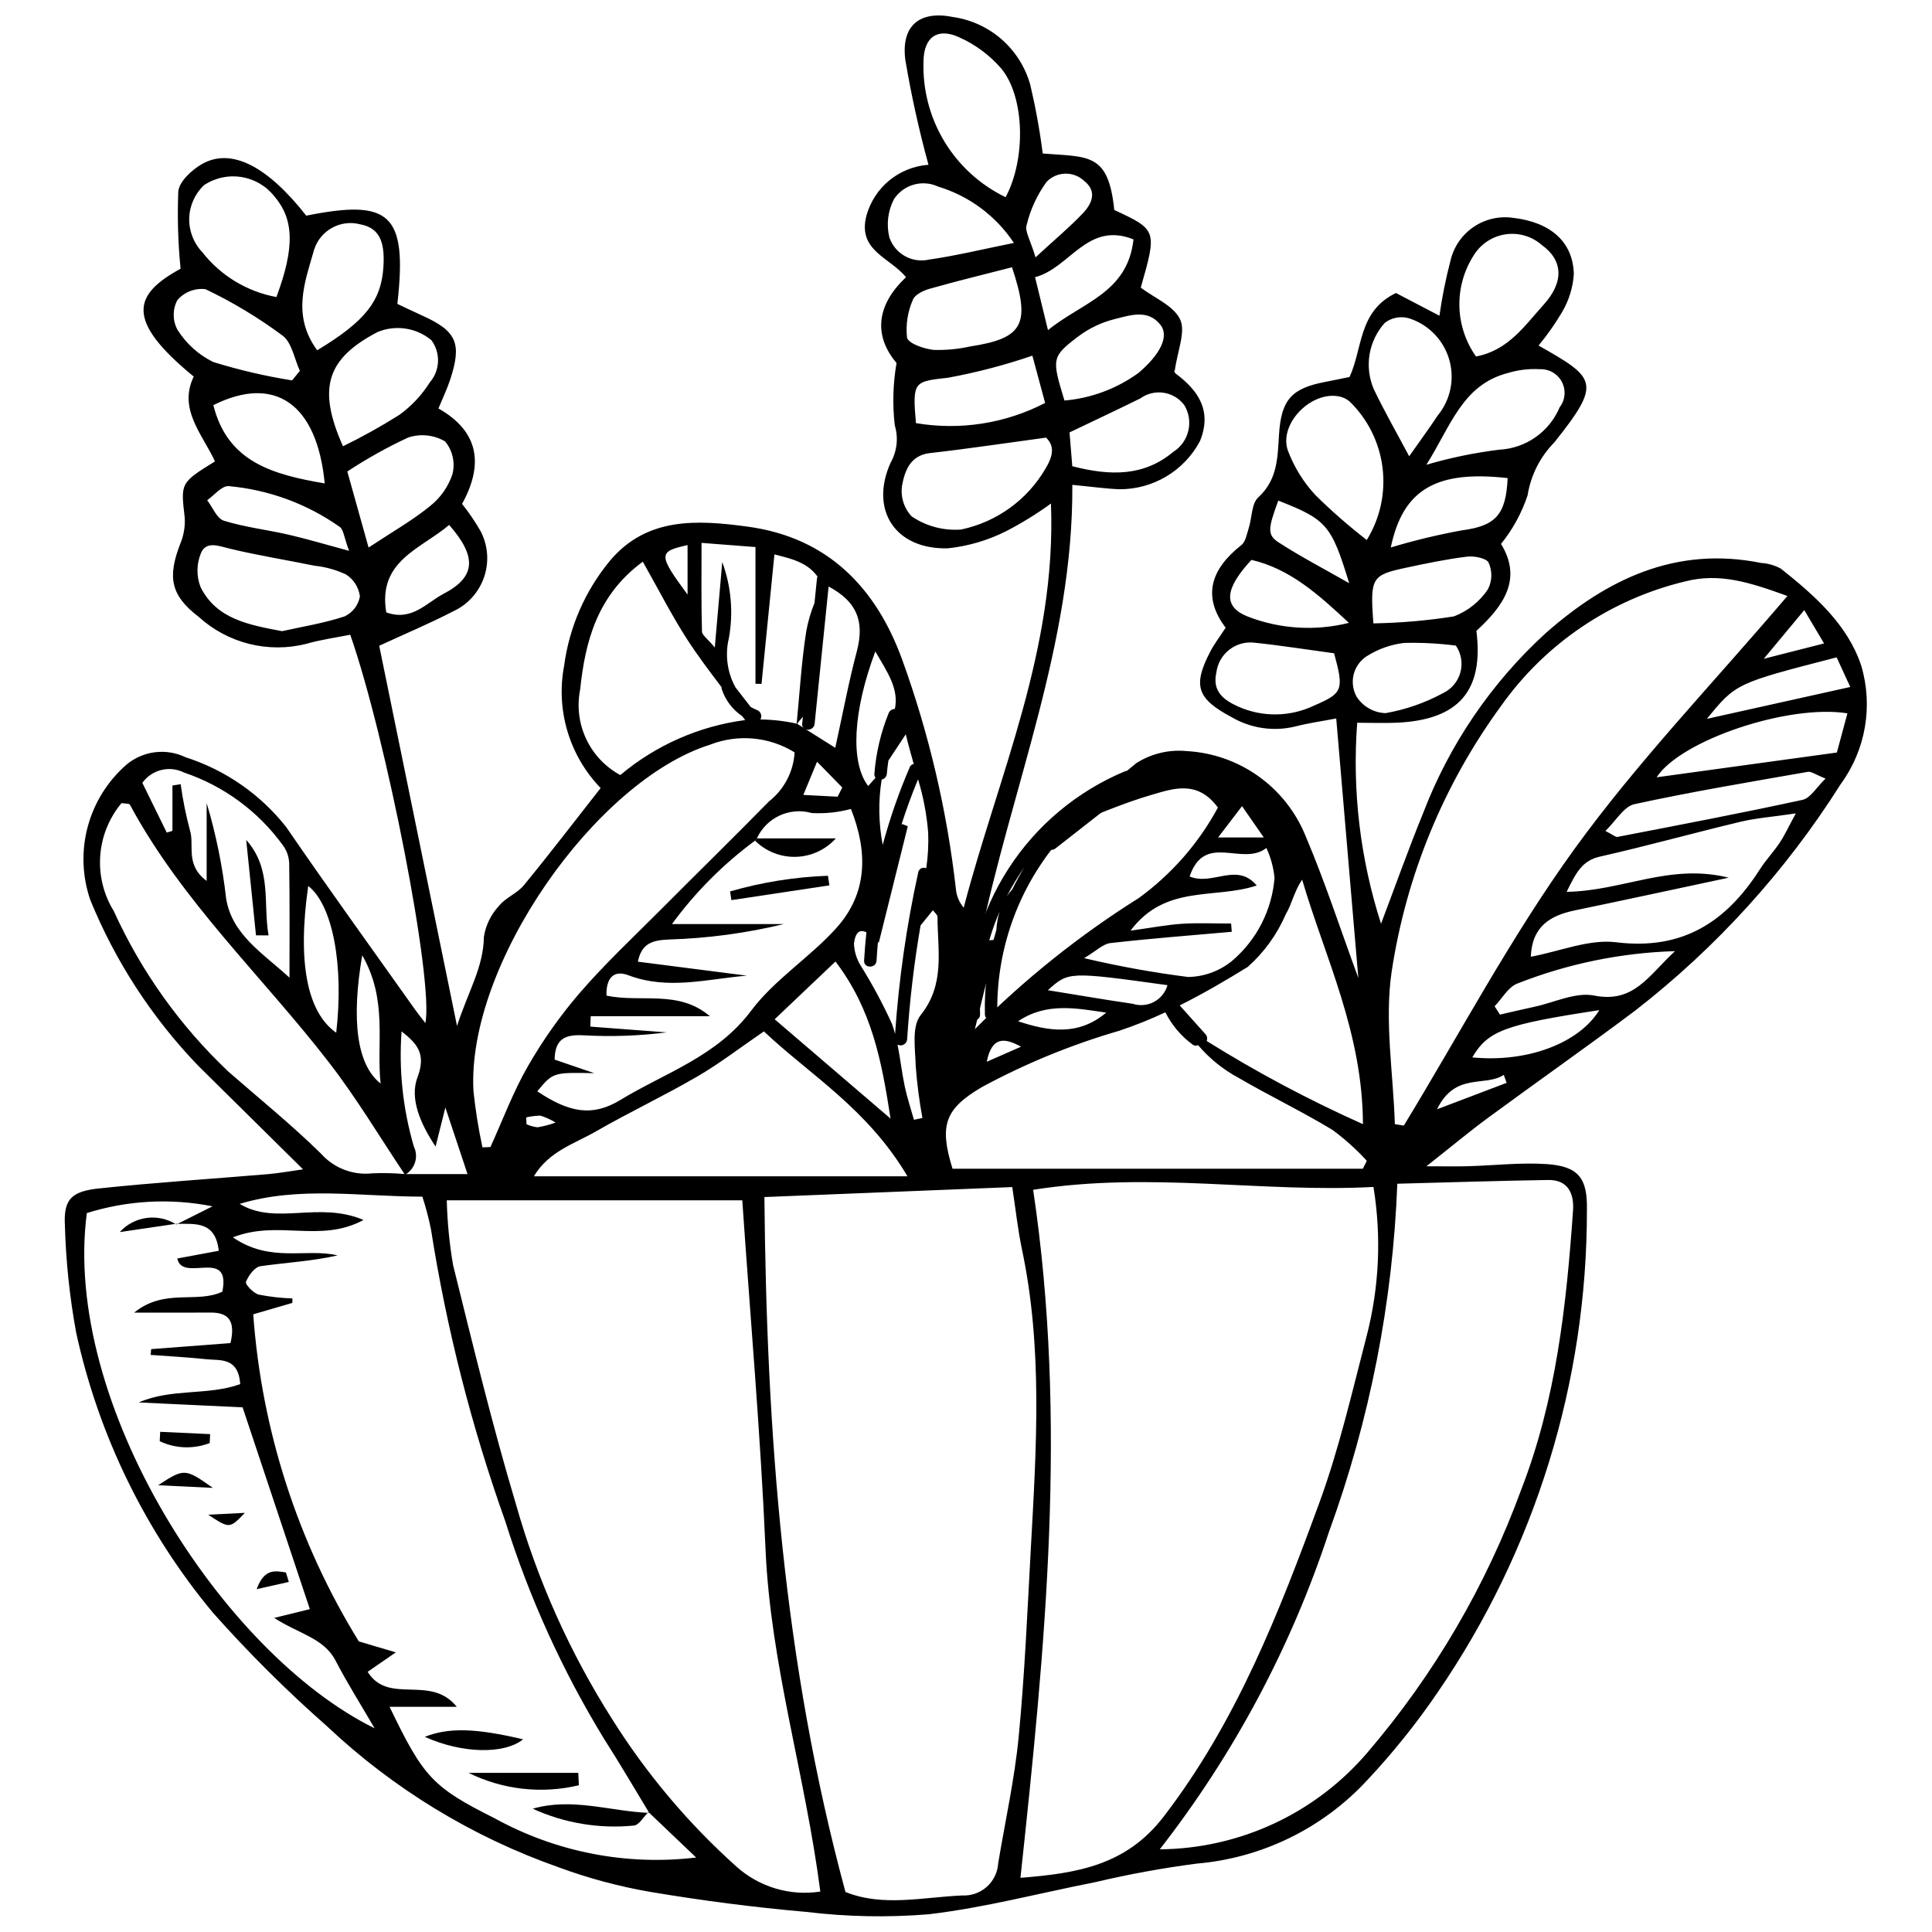 <?xml version="1.0" encoding="UTF-8"?>
<!-- Uploaded to: SVG Repo, www.svgrepo.com, Generator: SVG Repo Mixer Tools -->
<svg width="800px" height="800px" version="1.1" viewBox="144 144 512 512" xmlns="http://www.w3.org/2000/svg">
 <defs>
  <clipPath id="a">
   <path d="m161 148.09h478v503.81h-478z"/>
  </clipPath>
 </defs>
 <g clip-path="url(#a)">
  <path d="m637.23 320.36c-3.617-10.902-12.406-18.609-21.293-25.672h0.004c-1.617-0.875-3.402-1.387-5.234-1.5-22.543-4.547-40.863 4.277-57.125 18.641-14.395 13.164-25.512 29.508-32.469 47.727-3.938 9.656-7.43 19.492-11.125 29.246-5.523-17.18-7.672-35.266-6.32-53.262 4.328 0 7.531 0.137 10.719-0.023 16.234-0.801 22.863-8.5 20.871-24.336 7.086-6.484 12.301-13.66 6.527-23.027h-0.008c3.109-3.84 5.496-8.211 7.051-12.902 0.844-5.293 3.32-10.191 7.078-14.008 12.699-15.914 11.023-17.035-4.172-25.672 2.305-2.789 4.387-5.754 6.231-8.867 1.816-3.074 2.883-6.531 3.113-10.09-0.219-8.586-6.25-13.746-16.082-14.883-3.684-0.535-7.434 0.332-10.508 2.43-3.074 2.094-5.246 5.269-6.09 8.895-1.262 4.812-2.246 9.691-2.941 14.613-4.551-2.379-8.316-4.348-11.516-6.019-10.035 4.824-8.781 14.688-12.301 22.25-2.188 0.445-4.305 0.906-6.43 1.309-8.895 1.691-11.664 4.672-12.258 13.891-0.391 6.078-0.332 11.977-5.504 16.715-1.801 1.648-1.648 5.375-2.516 8.109-0.504 1.586-0.828 3.641-1.977 4.543-8.016 6.301-10.48 13.555-4.148 21.875-1.672 2.57-3.019 4.316-4.027 6.246-4.785 9.148-3.582 12.57 5.641 17.484 5.113 2.984 11.188 3.856 16.93 2.426 3.394-0.867 6.887-1.359 10.762-2.102 2.004 23.52 3.902 45.809 5.856 68.773-4.836-13.145-8.895-25.672-14.031-37.742v-0.004c-2.59-6.324-6.922-11.789-12.496-15.75-5.574-3.961-12.156-6.258-18.984-6.625-4.68-0.457-9.383 0.672-13.344 3.203-6.184 5.023-12.008 10.469-17.434 16.297 7.144-2.68 14.168-5.781 21.477-7.898 5.738-1.664 12.141-4.035 17.605 3.356h-0.004c-5.106 9.469-12.277 17.664-20.977 23.988-15.75 9.891-30.324 21.547-43.434 34.742 1.934-7.918 3.871-15.836 5.805-23.754-1.289 0.137-2.578 0.277-4.555 0.488 8.395-40.758 24.852-78.852 24.578-120.98 5.238 0.504 8.836 1.02 12.453 1.164 4.383 0.023 8.688-1.148 12.453-3.391 3.766-2.242 6.844-5.473 8.91-9.34 3.234-7.949-0.289-13.344-6.41-17.91-0.465-0.348-0.504-1.266-0.277-0.645 0.734-5.43 2.965-10.441 1.441-13.703-1.699-3.641-6.805-5.691-10.434-8.438 4.336-15.203 4.297-15.316-7.019-20.582-1.555-15.16-6.695-14.004-18.965-14.965v-0.004c-0.777-6.137-1.883-12.227-3.309-18.246-1.305-4.629-3.918-8.785-7.527-11.961-3.613-3.176-8.066-5.242-12.824-5.941-8.965-1.832-13.867 2.238-12.766 11.238 1.578 9.398 3.633 18.711 6.152 27.902-3.773 0.273-7.375 1.699-10.312 4.09-2.934 2.391-5.062 5.625-6.098 9.27-2.551 9.418 6.219 11.172 10.461 16.445-8.418 7.859-8.211 16.047-2.512 22.719-0.949 5.457-1.105 11.02-0.473 16.523 1.012 3.328 0.602 6.926-1.125 9.945-5.57 12.516 1.242 22.949 15.105 22.656l-0.004 0.004c5.41-0.562 10.668-2.102 15.523-4.543 4.144-2.137 8.121-4.59 11.891-7.332 1.5 38.699-13.984 72.129-23.121 107.1h0.004c-1.184-1.391-1.906-3.109-2.07-4.926-2.348-20.738-7.117-41.133-14.219-60.758-6.93-19.117-19.75-32.418-40.93-35.293-13.297-1.805-26.758-2.641-36.562 9.074-6.559 7.945-10.758 17.574-12.117 27.789-2.234 11.734 1.375 23.824 9.68 32.41-7.231 9.207-13.645 17.602-20.348 25.758-1.789 2.176-4.879 3.293-6.613 5.496v-0.004c-2.117 2.269-3.504 5.121-3.981 8.188-0.109 8.086-4.188 14.504-7.121 23.617-7.18-35.078-13.891-67.883-20.621-100.76 6.762-3.125 13.355-5.891 19.684-9.164 3.812-1.777 6.734-5.031 8.102-9.008 1.367-3.977 1.059-8.336-0.852-12.082-1.465-2.574-3.129-5.027-4.977-7.34 5.644-10.25 4.691-19.086-6.258-25.293 1.203-2.926 2.297-5.191 3.082-7.566 3.203-9.707 1.762-12.934-7.402-17.062-2.277-1.027-4.523-2.121-6.566-3.082 2.715-24.051-2.055-27.805-24.152-23.387-10.352-13.191-19.953-18.129-27.719-13.621-2.66 1.547-5.938 4.582-6.191 7.203v0.004c-0.27 6.832-0.066 13.672 0.609 20.477-12.434 6.797-14.898 13.523 3.484 28.578-4.172 8.637 2.301 15.285 5.633 22.48-9.223 5.719-9.082 5.699-8.016 14.93l-0.004 0.004c0.145 2.387-0.27 4.773-1.207 6.973-3.402 8.812-2.492 13.641 4.852 19.242v-0.004c7.731 7.074 18.5 9.777 28.652 7.188 3.793-1.098 7.75-1.621 11.57-2.394 9.562 27.352 22.195 92.047 19.906 102.91-1.09-1.426-1.961-2.492-2.758-3.613-11.402-16.09-22.973-32.066-34.121-48.332l0.004 0.004c-6.848-8.684-16.133-15.125-26.664-18.496-2.508-1.207-5.305-1.672-8.062-1.336-2.762 0.332-5.371 1.449-7.516 3.215-5.019 4.34-8.625 10.09-10.352 16.5-1.723 6.41-1.484 13.188 0.684 19.465 6.668 16.309 16.363 31.203 28.582 43.902 8.992 8.859 17.961 17.746 27.793 27.461-3.707 0.516-6.461 1.027-9.234 1.266-14.953 1.266-29.941 2.215-44.863 3.793-7.406 0.781-9.383 2.981-9.02 9.805v-0.004c0.266 9.516 1.262 18.996 2.977 28.359 5.949 27.301 18.375 52.77 36.238 74.258 9.449 10.637 19.543 20.684 30.223 30.086 17.613 16.605 38.512 29.336 61.344 37.375 7.891 2.918 16.031 5.106 24.32 6.535 13.668 2.305 27.453 4.094 41.262 5.301l-0.004-0.004c10.809 1.316 21.723 1.531 32.57 0.641 14.824-1.75 29.398-5.613 44.09-8.504l0.004 0.004c8.887-2.106 17.875-3.75 26.93-4.926 17.32-1.48 33.461-9.391 45.242-22.176 6.762-7.215 12.961-14.938 18.535-23.109 25.883-37.688 39.699-82.355 39.621-128.08 0.148-8.27-2.223-11.453-10.707-12.016-6.883-0.457-13.852 0.371-20.781 0.566-2.977 0.086-5.957 0.016-11.051 0.016 6.738-5.312 11.484-9.273 16.453-12.93 12.961-9.535 26.148-18.766 39.016-28.426l-0.004-0.004c21.441-16.676 39.82-36.945 54.328-59.91 6.633-9.055 8.645-20.691 5.43-31.449zm-98.898-20.23c-2.18 3.289-5.336 5.812-9.02 7.219-7.07 1.117-14.207 1.738-21.359 1.852-0.879-12.109-0.492-12.793 8.668-14.75 5.359-1.145 10.746-2.273 16.18-2.934 1.902-0.23 5.156 0.414 5.707 1.613l-0.004 0.004c1.012 2.234 0.949 4.812-0.172 6.996zm-7.094-15.555c-6.301 1.164-12.531 2.668-18.668 4.512 3.231-15.48 12.152-20.504 30.969-18.387-0.426 9.895-3.32 12.707-12.301 13.875zm20.887-42.73c2.43-0.09 4.691 1.234 5.805 3.398 1.113 2.16 0.879 4.773-0.609 6.699-1.34 3.188-3.551 5.934-6.383 7.918-2.828 1.988-6.164 3.137-9.617 3.312-6.539 0.805-13 2.141-19.324 3.996 6.457-10.172 9.488-21.164 21.566-24.309v0.004c2.769-0.844 5.668-1.191 8.562-1.02zm-17.539-30.219-0.004-0.004c1.852-2.988 4.926-5.012 8.406-5.523 3.477-0.516 7.004 0.531 9.641 2.859 5.551 3.992 5.953 9.734 0.426 15.82-4.984 5.492-9.34 12.105-17.902 13.691l0.004 0.004c-2.766-3.906-4.301-8.551-4.402-13.34-0.102-4.785 1.23-9.488 3.828-13.512zm-23.621 17.953c1.879-1.461 4.363-1.898 6.629-1.164 5.078 1.688 9 5.769 10.477 10.914 1.477 5.141 0.324 10.684-3.082 14.809-2.363 3.578-4.914 7.035-7.543 10.781-3.414-6.434-6.652-12.051-9.426-17.887v-0.004c-1.215-2.887-1.586-6.062-1.062-9.152 0.523-3.09 1.91-5.965 4.008-8.297zm-12.27 19.441c1.078 0.188 2.086 0.648 2.926 1.34 4.84 4.684 7.93 10.883 8.762 17.562 0.836 6.684-0.637 13.449-4.176 19.18-4.758-3.68-9.289-7.641-13.574-11.863-3.195-3.43-5.688-7.457-7.336-11.848-2.434-7 5.988-15.652 13.398-14.371zm-6.41 81.949c-6.332 3.039-13.68 3.148-20.102 0.301-3.93-1.746-6.973-4.074-5.832-9.055 0.625-4.957 5.129-8.48 10.086-7.894 6.848 0.711 13.656 1.801 21.109 2.809 2.68 9.75 2.269 10.59-5.262 13.84zm-17.707-23.609c-6.496-2.629-6.035-7.32 1.066-14.984 10.281 2.363 17.949 9.352 25.828 16.691-8.926 2.234-18.324 1.637-26.895-1.707zm8.32-19.582c-3.121-2.016-2.883-3.668-0.137-11.109 12.848 5.031 14.062 6.453 18.785 21.883-6.559-3.746-12.781-6.984-18.648-10.773zm23.219 30.176v0.004c3.016-1.938 6.438-3.16 10-3.574 4.582-0.117 9.164 0.121 13.707 0.711 1.422 2.082 1.855 4.684 1.188 7.113-0.664 2.43-2.367 4.445-4.648 5.508-4.738 2.566-9.855 4.344-15.164 5.273-3.121-0.098-5.996-1.727-7.684-4.356-2.055-3.691-0.922-8.344 2.602-10.676zm-48.273-66.605c2.582 4.254 1.262 9.793-2.957 12.43-7.707 6.43-16.504 6.418-26.723 3.773l-0.727-8.957c6.496-3.113 12.656-5.996 18.754-9.008 3.715-2.688 8.895-1.902 11.652 1.762zm-6.285-21.23c2.383 3.066-0.227 7.973-5.883 12.734-5.746 4.164-12.516 6.688-19.586 7.293-3.383-11.129-3.461-11.566 3.719-17.035l0.004 0.004c2.879-2.152 6.16-3.703 9.648-4.566 4.043-0.996 8.781-2.699 12.098 1.57zm-7.168-22.676c-1.574 14.262-13.648 16.668-22.664 24.051-1.258-5.144-2.246-9.199-3.426-14.031 9.266-2.422 13.832-14.914 26.09-10.02zm-23.426 43.344c-10.527 5.453-22.547 7.328-34.234 5.344-0.984-11.203-0.504-11 8.652-12.047l-0.004-0.004c7.535-1.395 14.961-3.34 22.211-5.82 0.914 3.387 2.008 7.453 3.375 12.527zm-4.906-47.102c0.988-4.16 2.801-8.078 5.328-11.527 2.711-2.773 7.148-2.859 9.961-0.188 3.492 2.781 2 6.035-0.359 8.531-3.391 3.586-7.211 6.766-12.566 11.699-1.367-4.609-2.859-6.863-2.363-8.516zm-14.891 32.117c-3.207 0.723-6.492 1.031-9.781 0.922-2.551-0.277-6.676-1.691-7.019-3.273-0.367-3.406 0.164-6.852 1.547-9.984 0.48-1.355 2.762-2.461 4.438-2.938 7.262-2.059 14.602-3.84 21.836-5.699 5.031 15.098 2.973 18.828-11.02 20.973zm-12.43-75.562c0.078-6.348 3.641-8.941 9.297-6.43v0.004c4.324 1.898 8.172 4.734 11.27 8.305 6.231 7.457 6.676 23.809 1.199 34.148h0.004c-6.734-3.246-12.375-8.379-16.242-14.777-3.863-6.398-5.785-13.781-5.527-21.25zm-9.047 46.676v0.004c-0.836-3.418-0.402-7.023 1.219-10.145 2.539-3.859 7.523-5.273 11.711-3.324 8.223 2.492 15.32 7.769 20.07 14.926-8.383 1.688-15.348 3.398-22.414 4.402-4.512 1.062-9.094-1.473-10.586-5.859zm41.414 61.203v0.004c-4.832 8.344-12.992 14.238-22.43 16.211-4.625 0.348-9.227-0.879-13.066-3.477-2.129-2.262-3.059-5.398-2.508-8.453 0.715-3.633 2.125-7.746 7.34-8.332 10.07-1.137 20.098-2.652 30.77-4.098 2.422 2.289 1.762 5.031-0.105 8.148zm-159.59 33.266c-4.508 2.348-8.375 7.359-15.152 4.902-2.316-13.703 9.25-16.832 16.664-23.176 7.449 8.492 7.055 13.816-1.512 18.273zm-3.215-67.258c2.519 3.367 2.352 8.035-0.402 11.215-2.109 3.352-4.844 6.269-8.051 8.594-4.828 3.047-9.82 5.828-14.953 8.332-6.871-15.422-4.297-23.238 9.176-30.281 4.773-1.969 10.246-1.148 14.23 2.141zm-31.043-24c1.648-5.113 7.008-8.047 12.203-6.68 4.785 0.914 6.566 4.113 6.164 11.059-0.531 9.172-4.731 14.582-17.566 22.32-6.816-9.305-3.231-18.152-0.801-26.699zm-29.184-17.059c6.023-4.008 14.109-2.734 18.605 2.93 5.223 6.078 5.492 13.52 0.578 26.723-7.785-1.43-14.777-5.664-19.652-11.902-2.301-2.414-3.547-5.641-3.457-8.973 0.086-3.332 1.5-6.492 3.926-8.777zm-7.082 38.254h0.004c-1.289-2.43-1.289-5.344 0-7.773 1.844-2.16 4.644-3.254 7.465-2.914 7.188 3.434 14.027 7.555 20.426 12.301 2.469 1.859 3.109 6.152 4.582 9.336l-2.062 2.535c-7.074-1.125-14.055-2.75-20.895-4.871-3.918-1.922-7.215-4.906-9.516-8.613zm9.551 20.043c16.152-8.074 27.453-0.551 29.512 20.746-13.898-2.367-25.77-5.719-29.512-20.742zm3.988 21.453 0.004 0.004c10.574 0.938 20.715 4.641 29.402 10.742 1.117 0.652 1.258 2.977 2.57 6.41-6.449-1.734-11.223-3.172-16.066-4.285-5.695-1.309-11.566-1.973-17.117-3.695-1.855-0.578-2.969-3.551-4.422-5.43 1.879-1.309 3.769-3.766 5.633-3.742zm30.773 34.539c-5.492 1.809-11.277 2.731-16.555 3.91-8.824-1.668-17.348-3.195-21.594-11.668h0.004c-1.137-2.91-1.098-6.148 0.102-9.031 1.387-3.266 4.664-1.891 7.648-1.168 7.418 1.797 14.98 2.992 22.465 4.523 2.879 0.305 5.691 1.086 8.316 2.312 2.031 1.293 3.383 3.422 3.691 5.809-0.406 2.332-1.926 4.316-4.074 5.312zm0.734-38.406h0.004c5.141-3.387 10.52-6.391 16.102-8.992 3.266-1.09 6.84-0.723 9.812 1.02 1.992 2.418 2.719 5.641 1.949 8.68-1.125 3.367-3.215 6.332-6.016 8.52-4.594 3.746-9.832 6.703-16.211 10.926-1.816-6.5-3.621-12.949-5.637-20.152zm391.36 45.566-15.98 4.07c4.047-4.867 6.488-7.805 10.73-12.906zm-138.32 62.598c6.113 20.793 16.02 40.457 16.117 64.797-14.297-6.383-28.137-13.75-41.414-22.043 0.25-0.598 0.137-1.285-0.293-1.77l-6.852-7.656c6.184-3.09 12.199-6.59 18.039-10.203l-0.004-0.004c4.34-3.852 7.777-8.609 10.07-13.941 1.621-2.703 2.203-6.031 4.336-9.18zm-15.926-19.477c1.988 2.859 3.453 4.965 5.766 8.297h-12.113c2.363-3.09 3.988-5.215 6.344-8.293zm-34.875 36.285c10.691-1.219 21.43-2.035 32.152-2.988l-0.172-2.188c-4.324 0-8.664-0.211-12.969 0.062-3.949 0.25-7.863 1.02-13.688 1.82 9.285-12.387 22.332-8.25 33.449-11.965-5.32-6.293-11.711 0.172-17.789-2.391 4.051-11.832 13.816-2.547 20.352-7.539 1.16 2.5 1.887 5.18 2.152 7.926-0.68 8.516-4.715 16.414-11.219 21.953-3.297 2.719-7.426 4.234-11.699 4.297-9.262-1.18-18.457-2.848-27.543-4.992 3.207-1.898 4.992-3.769 6.969-3.992zm15.129 11.156h-0.008c-0.539 1.902-1.828 3.504-3.574 4.434-1.742 0.93-3.789 1.109-5.672 0.496-7.18-1.039-14.332-2.281-22.461-3.594 5.512-4.953 5.512-4.953 31.707-1.336zm-16.246 7.273c-7.422 6.262-15.34 4.945-23.344 2.293 7.5-5.07 15.438-3.441 23.344-2.293zm-22.578 9.035-9.082 3.992c1.375-6.859 4.82-6.34 9.082-3.992zm-10.352 10.691h0.004c11.555-6.246 23.746-11.242 36.359-14.91 4.176-1.391 8.262-3.027 12.242-4.898l0.008 0.023h0.004c1.688 3.363 4.148 6.281 7.18 8.508 0.406 0.355 0.992 0.418 1.465 0.164 3 3.523 6.629 6.461 10.703 8.656 8.195 4.773 16.777 8.891 24.891 13.793v-0.004c3.305 2.434 6.363 5.184 9.137 8.211l-1.051 2.098h-108.74c-3.586-11.508-2.027-15.895 7.805-21.641zm-11.781-45.098c0.004 8.895 2.106 17.824-4.488 26.066-2.394 2.988-1.41 8.996-1.277 13.605v-0.004c0.344 4.57 0.934 9.121 1.762 13.629l-2.238 0.48c-0.82-2.926-1.797-5.816-2.426-8.785-0.777-3.668-1.188-7.457-1.922-11.129l0.004 0.004c0.516 0.266 1.133 0.254 1.641-0.027 0.512-0.281 0.848-0.797 0.895-1.379 0.652-10.121 1.84-20.203 3.562-30.199l3.269-4.016c0.477 0.656 1.219 1.203 1.219 1.754zm-101.47 37.824c0.09-5.66 2.945-6.719 7.836-6.426 7.293 0.398 14.605 0.137 21.852-0.789-6.742-0.508-13.484-1.02-20.227-1.527l0.105-2.746h31.59c-8.312-7.106-18.168-3.531-27.406-5.465-0.156-4.461 1.773-6.938 5.816-5.398 10.441 3.969 20.852 1.004 31.367 0.102-9.582-1.23-19.164-2.457-28.867-3.703 1.023-5.113 4.199-5.676 8.234-5.875 10.27-0.305 20.48-1.68 30.469-4.094h-29.664c6.172-8.438 13.594-15.887 22.008-22.098l0.492-0.602c2.523-5.539 8.723-8.395 14.574-6.715 3.484 0.188 6.981-0.18 10.352-1.09 4.453 11.293 4.527 22.242-3.891 31.586-7.008 7.781-16.371 13.621-22.574 21.906-9.078 12.125-22.762 16.406-34.684 23.656-7.406 4.504-13.559 3.309-21.977-2.32 4.184-5.019 4.184-5.019 15.086-4.809zm65.914-70.145c1.266-3.055 2.121-5.121 3.637-8.793 2.812 2.875 4.746 4.856 6.684 6.832l-1.242 2.438c-2.652-0.137-5.309-0.277-9.078-0.477zm23.105 85.773c-10.777-9.238-20.383-17.469-30.703-26.316 5.953-5.652 10.781-10.238 16.117-15.305 9.633 12.637 12.238 26.293 14.59 41.621zm-92.809-0.785c1.426 0.441 2.785 1.059 4.055 1.844-1.555 0.566-3.156 0.984-4.789 1.254-1.008-0.121-1.992-0.391-2.918-0.809l-0.102-1.812c1.234-0.285 2.492-0.445 3.754-0.477zm14.656 4.231c8.84-5.086 18.094-9.449 26.906-14.57 5.91-3.434 11.363-7.656 17.691-11.98 12.203 11.527 27.449 20.473 38.043 38.398h-99.008c4.016-6.668 10.773-8.625 16.371-11.848zm88.133-79.18c0.121 3.144-0.051 6.297-0.52 9.41-0.414-0.203-0.898-0.199-1.312 0.008-0.414 0.203-0.707 0.59-0.797 1.043-3.102 14.113-5.156 28.434-6.144 42.852-0.242-0.91-0.504-1.812-0.828-2.691v-0.004c-2.383-5.219-5.094-10.285-8.121-15.164-1.207-1.828-1.879-3.961-1.945-6.152 0.395-3.027 1.57-3.793 3.297-2.926-0.262 2.488-0.473 4.984-0.613 7.496-0.117 2.121 3.184 2.117 3.301 0 0.094-1.656 0.223-3.309 0.367-4.953 0.074 0.078 0.145 0.148 0.219 0.23 2.688-10.781 5.191-20.836 7.695-30.887l-1.547-0.609-0.227 0.473c1.309-4.152 2.805-8.246 4.488-12.289h0.004c1.402 4.609 2.305 9.359 2.684 14.164zm-5.938-26.102c0.652 2.707 1.387 5.32 2.109 7.875-0.484 0.062-0.895 0.391-1.059 0.852-2.879 6.68-5.273 13.562-7.164 20.586-1.094-5.715-1.188-11.578-0.277-17.328 0.758-0.133 1.324-0.766 1.375-1.535 0.094-1.172 0.238-2.332 0.414-3.484 1.32-1.996 2.766-4.184 4.602-6.965zm-2.891-6.711c-0.723-0.012-1.375 0.422-1.641 1.094-2.082 5.129-3.359 10.547-3.785 16.066-0.043 0.383 0.066 0.766 0.309 1.062l-1.957 2.199c-4.777-6.285-4.031-19.848 1.895-35.676 3.035 5.285 6.328 9.82 5.18 15.254zm-51.23-44.016c4.848 0.375 8.988 0.695 14.289 1.105v36.242l1.605 0.016 3.418-34.305c4.965 1.254 9.848 2.316 12.422 7.551 9.117 4.141 11.691 9.598 9.391 18.23-2.121 7.965-3.625 16.098-5.691 25.465l-10.129-6.375c-3.188-0.719-6.438-1.094-9.703-1.129 0.25-0.445 0.293-0.98 0.121-1.461-0.176-0.48-0.551-0.863-1.027-1.047-0.586-0.223-1.152-0.5-1.688-0.828l-4.035-5.199h0.004c-2.184-3.981-2.797-8.633-1.727-13.043 1.215-6.75 0.605-13.703-1.762-20.141-0.609 6.977-1.223 13.953-1.98 22.637-1.867-2.269-3.371-3.246-3.398-4.262-0.207-7.422-0.113-14.848-0.113-23.457zm-3.707 0.59v13.113c-7.824-10.617-7.793-11.406 0-13.113zm-28.477 38.336c1.344-12.727 4.453-24.977 16.613-33.949 4.203 7.438 7.629 14.176 11.695 20.5 2.82 4.387 5.992 8.551 9.168 12.754v0.004c-0.012 0.18 0.008 0.359 0.066 0.531 0.953 2.91 2.848 5.418 5.387 7.125l0.824 1.062c-12.199 1.598-23.688 6.656-33.102 14.578-3.953-2.141-7.121-5.488-9.035-9.555-1.918-4.066-2.484-8.641-1.617-13.051zm34.484 14.539h-0.004c7.363-2.867 15.648-2.106 22.367 2.051-0.301 5.102-2.773 9.832-6.789 12.992-9.457 9.633-19.113 19.074-28.637 28.645-7.195 7.227-14.676 14.219-21.344 21.91v-0.004c-5.231 6.066-9.875 12.613-13.871 19.555-3.934 6.812-6.695 14.305-9.973 21.496l-2.113 0.078c-1.062-4.922-1.855-9.898-2.383-14.902-1.836-33.586 32.473-82.348 62.742-91.82zm-81.801 75.988c4.109 3.246 6.59 5.902 4.215 12.191-2.055 5.438 0.551 11.957 4.801 18.34 0.895-3.574 1.488-5.949 2.594-10.352 2.188 6.566 3.801 11.41 5.871 17.637h-16.27c2.426-1.559 3.309-4.684 2.055-7.281-2.906-9.902-4.012-20.242-3.266-30.535zm-10.422-20.168c6.832 11.922 3.711 23.309 4.871 33.992-6.344-4.957-7.805-16.945-4.871-33.992zm-14.309-18.367c6.465 5.043 9.488 20.922 7.414 38.895-7.758-5.453-10.309-18.828-7.414-38.895zm-32.883-30.047h-0.004c10.465 3.535 19.574 10.227 26.082 19.148 1.094 1.418 1.707 3.148 1.758 4.941 0.16 10.086 0.078 20.176 0.078 30.262-7-6.453-15.219-11.332-16.793-20.973-0.961-8.57-2.688-17.039-5.16-25.305v20.637c-5.82-4.336-3.148-9.496-4.438-13.457-1.066-4-1.883-8.062-2.449-12.164l-2.18 0.336v12.02l-1.504 0.461c-2.184-4.453-4.371-8.906-6.469-13.184 2.516-3.512 7.215-4.668 11.074-2.723zm11.766 79.289c-12.801-12.086-23.129-26.543-30.406-42.57-2.707-4.383-3.969-9.504-3.602-14.645 0.367-5.137 2.34-10.027 5.644-13.98 0.973 0.16 2.023 0.051 2.215 0.406 13.84 25.73 35.215 45.609 52.828 68.402 7.242 9.371 13.344 19.621 19.949 29.484h-0.004c-2.824-0.242-5.66-0.305-8.492-0.188-5.121 0.586-10.207-1.359-13.633-5.211-7.769-7.637-16.281-14.52-24.5-21.699zm-37.559 37.449c10.777-3.379 22.23-3.996 33.309-1.789-3.422 1.715-6.356 3.184-9.273 4.644 4.809 0.012 10.066-0.676 10.926 7.137l-10.992 2.043c1.391 6.582 14.301-3.043 11.949 8.789-6.766 3.242-15.285-1.012-23.367 5.551 7.977 0 14.117 0.027 20.262-0.008 4.828-0.027 6.613 2.273 5.258 8.086-6.785 0.516-13.906 1.059-21.027 1.598l-0.133 1.535c4.914 0.367 9.84 0.617 14.738 1.141 3.695 0.395 8.465-0.625 9.008 6.602-8.648 3.109-18.125 1.039-26.895 4.852 9.27 0.438 18.535 0.875 27.52 1.301 6.016 18.055 11.863 35.602 17.82 53.48-2.293 0.562-4.961 1.219-9.445 2.324 6.481 4.215 13.156 5.312 16.266 11.328 2.984 5.777 6.484 11.285 10.34 17.922-40.473-19.918-82.879-86.219-76.262-136.54zm108.09 160.39c-16.504-8.246-18.91-10.945-27.859-29.551h17.809c-7.012-8.703-18.047-0.363-23.621-9.266 2.262-1.562 4.164-2.875 7.465-5.156-4.305-1.277-7.207-2.141-9.809-2.914h0.004c-16.168-26.215-25.766-55.949-27.98-86.672 3.156-0.922 6.762-1.977 10.367-3.027l0.023-1.18c-3.004-0.102-5.996-0.441-8.949-1.023-1.41-0.379-3.621-2.719-3.371-3.352 0.66-1.688 2.309-3.949 3.828-4.168 6.773-0.973 13.637-1.312 20.461-2.863-8.371-2.008-17.676 2.102-27.754-4.781 12.117-4.758 23.051 1.629 34.621-4.609-11.949-5.082-23.188 1.547-32.82-4.266 15.805-4.766 31.801-1.941 48.418-1.914l-0.004-0.004c0.922 2.82 1.684 5.691 2.273 8.602 4.137 26.367 10.734 52.289 19.703 77.426 6.356 20.258 15.168 39.656 26.242 57.77 4.109 6.387 7.922 12.965 11.867 19.453 3.758 3.582 7.535 7.184 12.473 11.887-18.445 2.215-37.121-1.422-53.387-10.391zm64.156 12.883c-12.793-11.449-23.914-24.641-33.043-39.18-11.191-17.613-19.766-36.762-25.453-56.84-6.273-20.957-11.434-42.262-16.695-63.508-0.969-5.664-1.523-11.387-1.664-17.129h78.312c2.152 31.445 4.84 61.953 6.164 92.523 1.324 30.512 10.516 59.676 14.516 90.668h0.004c-7.984 1.23-16.102-1.164-22.141-6.535zm69.277-1.027 0.004 0.004c-0.133 2.41-1.215 4.668-3.012 6.281-1.797 1.609-4.16 2.441-6.57 2.309-10.508 0.473-21.062 3.062-30.902-0.926-16.449-60.816-20.891-121.51-21.477-184.16 22.152-0.891 43.219-1.742 65.684-2.644 0.926 6.062 1.48 11.355 2.574 16.531 5.512 26.086 3.828 52.371 2.379 78.648-0.926 16.812-1.633 33.656-3.242 50.406-1.086 11.258-3.57 22.379-5.434 33.559zm5.898 3.914c6.551-60.977 12.543-120.93 3.363-182.33 31.109-4.922 60.441 0.832 90.188-0.754 2.141 13.133 1.531 26.566-1.793 39.449-3.871 14.855-7.297 29.93-12.57 44.301-10.691 29.156-21.961 58.055-41.262 83.152-9.926 12.914-22.938 15-37.922 16.184zm139.84-184.93c5.336-0.086 6.91 3.688 6.598 8.109-1.758 25.172-4.5 50.234-13.738 73.969-9.309 25.465-23.109 49.055-40.742 69.645-13.762 16.129-33.84 25.488-55.039 25.66 19.688-25.262 34.863-53.738 44.855-84.168 10.793-29.613 16.898-60.727 18.098-92.223 13.863-0.359 26.914-0.785 39.969-0.992zm-38.242-14.414-2.379-0.375c-0.414-13.559-2.805-27.414-0.82-40.613h0.004c3.863-25.391 13.793-49.473 28.949-70.207 11.727-16.555 29.07-28.285 48.797-33.016 9.145-2.348 17.176 0.266 27.105 3.856-19.742 23.195-39.762 43.988-56.504 67.145-16.754 23.176-30.234 48.711-45.152 73.211zm8.801-4.324c4.852-9.953 12.711-5.812 17.684-9.113l0.762 2.109c-5.445 2.07-10.895 4.137-18.445 7.004zm9.34-13.754c4.199-7.074 8.527-8.688 33.66-12.52-5.422 8.828-19.215 13.961-33.66 12.52zm32.277-16.387c-4.898-0.973-10.559 1.855-15.863 2.992-3.035 0.652-6.055 1.367-9.082 2.059l-1.414-2.207c2.004-2.07 3.644-5.168 6.078-6.039v-0.004c13.309-5.238 27.422-8.137 41.723-8.566-7.082 6.559-10.898 13.855-21.441 11.766zm49.195-40.496c-1.625 2.426-3.672 4.574-5.242 7.031-8.914 13.945-20.469 21.527-38.109 19.344-7.148-0.887-14.816 2.391-22.613 3.84 0.324-8.094 5.184-10.941 11.754-12.305 12.809-2.652 25.59-5.43 40.695-8.648-15.664-3.887-28.039 3.523-42.949 3.746 2.551-5.184 4.133-8.273 8.855-9.34 12.453-2.809 24.758-6.25 37.18-9.215 4.156-0.992 8.477-1.305 14.691-2.219-2.043 3.766-2.996 5.871-4.262 7.762zm6.074-11.371c-16.293 3.551-32.684 6.656-49.055 9.824-0.535 0.102-1.219-0.57-3.203-1.574 2.769-2.664 4.875-6.484 7.68-7.098 15.227-3.316 30.617-5.871 45.973-8.57 0.902-0.16 1.988 0.723 4.68 1.789-2.422 2.328-3.988 5.172-6.074 5.625zm9.074-12.535c-16.812 2.312-32.031 4.406-47.762 6.566 6.359-9.848 35.008-19.461 50.559-16.949-1.102 4.074-2.168 8.043-2.797 10.379zm-34.453-8.918c7.691-9.422 7.691-9.422 34.395-16.301l3.609 7.848c-13.039 2.898-25.203 5.602-38.004 8.449z"/>
 </g>
 <path d="m316.06 624.45-0.047-0.074-0.168-0.16z"/>
 <path d="m190.7 468.5 0.344-0.172h-0.48z"/>
 <path d="m443.36 351.36c1.371-1.051 0.516-3.68-1.289-2.938-12.625 5.281-23.359 14.254-30.793 25.742-7.43 11.492-11.215 24.961-10.852 38.637 0.078 2.117 3.379 2.129 3.301 0-0.309-9.344 1.457-18.637 5.176-27.215-0.477 1.59-0.766 3.227-0.863 4.883-2.199 7.25-3.223 14.805-3.031 22.375 0.031 0.891 0.762 1.594 1.652 1.594 0.887 0 1.617-0.703 1.648-1.594-0.383-15.746 4.66-31.148 14.281-43.621 0.398 0.004 0.789-0.125 1.102-0.367l19.602-15.34c0.348-0.246 0.559-0.637 0.57-1.062 0.016-0.422-0.172-0.828-0.504-1.094zm-32.551 30.176h0.004c1.379-2.684 2.945-5.269 4.68-7.738-1.164 1.91-2.234 3.867-3.219 5.875l0.004 0.004c-0.539 0.578-1.027 1.199-1.465 1.859z"/>
 <path d="m297.41 617.11c-9.832 2.356-20.184 1.191-29.246-3.289h29.078z"/>
 <path d="m315.84 624.21c-1.277 1.242-2.445 3.418-3.848 3.582-9.176 0.91-18.43-0.633-26.816-4.465 10.488-3.035 20.602 0.711 30.871 1.109z"/>
 <path d="m282.63 604.94c-5.051 4.047-16.281 3.762-26.062-0.664 6.371-2.496 13.41-2.316 26.062 0.664z"/>
 <path d="m199.57 526.43c-4.297 1.652-9.082 1.477-13.242-0.492l0.121-2.492c4.414 0.203 8.824 0.406 13.238 0.613z"/>
 <path d="m200.41 538.3c-4.293-0.207-8.586-0.41-14.516-0.695 6.961-4.519 7.113-4.516 14.516 0.695z"/>
 <path d="m190.57 468.33-14.832 2.18c3.828-4.227 10.148-5.078 14.961-2.016z"/>
 <path d="m199.16 545.41c3.039-0.152 6.078-0.305 9.727-0.488-4.035 4.215-4.035 4.215-9.727 0.488z"/>
 <path d="m220.54 563.23c-2.41 0.543-4.82 1.082-8.52 1.914 2.012-5.562 4.938-4.852 7.754-4.426z"/>
 <path d="m363.8 378.63c-8.656 1.305-17.316 2.609-25.973 3.914l-0.352-2.309h-0.004c8.445-2.438 17.156-3.828 25.938-4.148z"/>
 <path d="m344.58 366.18h20.926c-2.707 3.008-6.531 4.777-10.578 4.891-4.047 0.113-7.965-1.438-10.84-4.289z"/>
 <path d="m360.5 297.37-0.652 6.422c-0.98 2.418-1.711 4.93-2.18 7.492-1.281 8.164-1.754 16.453-2.562 24.691 0.52-0.699 1.078-1.371 1.668-2.016l-0.188 1.844c-0.215 2.109 3.086 2.098 3.301 0 1.305-12.812 2.609-25.625 3.914-38.438 0.215-2.109-3.086-2.094-3.301 0.004z"/>
 <path d="m211.84 391.87c-0.863-8.426-1.73-16.855-2.594-25.281 6.949 7.797 4.41 16.824 5.93 25.305z"/>
</svg>